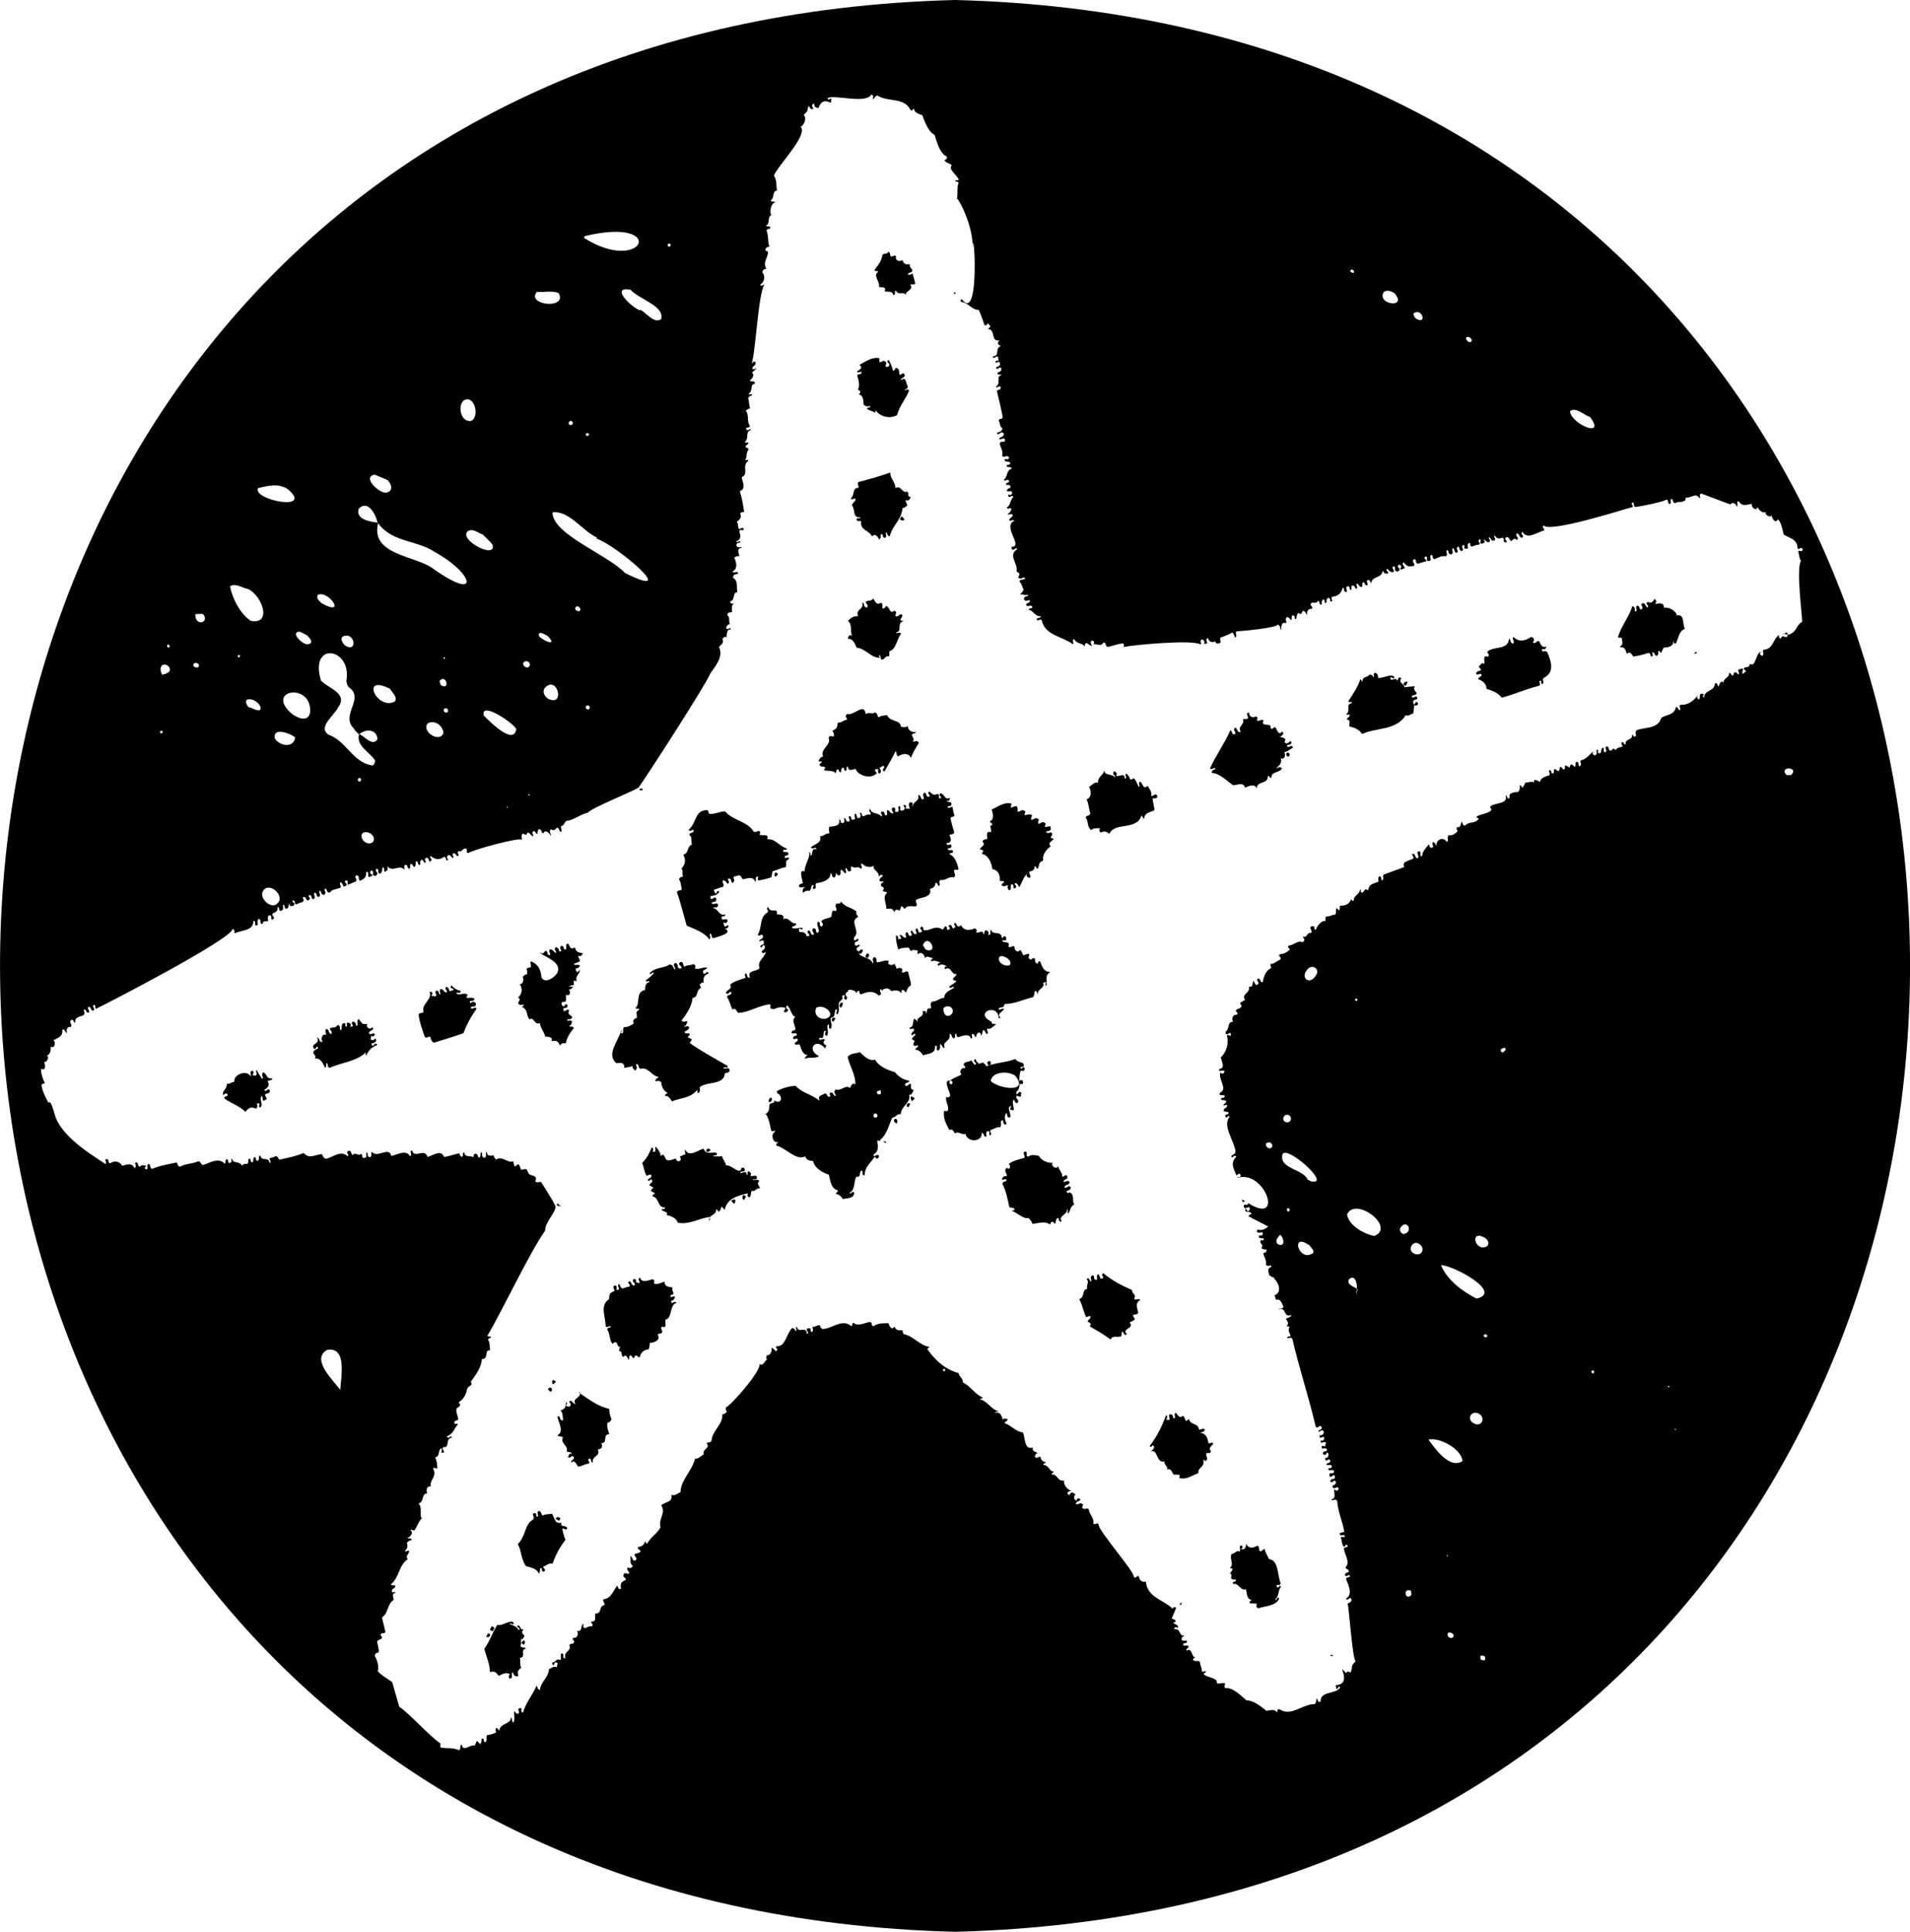 <?xml version="1.0" encoding="UTF-8"?><svg id="b" xmlns="http://www.w3.org/2000/svg" viewBox="0 0 62.19 62.88"><g id="c"><path d="M40.54,39.1s-.07-.04-.1-.06c0,.03.02.06.02.09.02,0,.05-.02.08-.03"/><path d="M31.1,0c-41.47,1.05-41.46,61.83,0,62.88,41.46-1.05,41.45-61.83,0-62.88M51.12,13.38c.21-.14.44.13.65.19.55.73-.64.22-.65-.19M47.76,10.97c.15-.03.24.2.06.16-.05-.04-.12-.1-.06-.16M46.04,10.19c.27-.17.43.38.08.19-.08-.06-.12-.16-.08-.19M45.06,9.5c.12-.07.2-.03.33.03.49.53-.6.39-.33-.03M44.01,8.77c.08.01.13.15,0,.1-.05-.03-.07-.06,0-.1M21.77,7.93c.1-.01.08.11,0,.1-.04-.03-.04-.08,0-.1M21.54,10.38c-.25.18-.48-.2-.7-.3,0,0,0,.01-.01.02-.28-.1-.98-.79-.3-.67.27.31,1.1.52,1,.94M19.06,7.68c2.72-.64,1.9,1.3-.05.06.01-.02.03-.06.05-.06M19.16,14.18s-.04.01-.06.01c-.11-.1.14-.14.06-.01M18.54,13.72c.06-.06.15.02.09.1-.07.05-.16-.03-.09-.1M19.44,17.5s-.02.02-.02.03c.66.22,2.8,2.05.93,1.12-.55-.59-2.37-1.26-2.36-1.97.53-.08.97.6,1.45.82M19.2,23.05c-.05.12-.21-.03-.08-.09.06,0,.09.03.08.09M18.9,19.84c-.03.13-.25,0-.14-.09.06-.06.14.05.14.09M17.75,22.38c.41-.41.66.65.09.36-.15-.11-.18-.26-.09-.36M17.56,20.72c-.09-.23.22-.06.29,0,.31.34-.15.14-.29,0M17.48,9.5c.23.02.5-.05.71.04.3.54-1.07.4-.71-.04M17.09,21.53c.16-.05.23.16.08.2-.09,0-.21-.14-.08-.2M17.25,25.89h-.06s.04-.05.04-.05l.02.05ZM16.81,23.73c-.08.55-.86-.24-1.06-.44-.11-.48.95.23,1.06.44M16.53,26.3l-.04-.03.04-.02v.05ZM16.03,17.71c.18.53-1.09-.12-.81-.41.16-.13.36.06.5.1.12.12.22.21.31.32M15.08,13.05c.34-.26.57.5.26.65-.31.06-.45-.44-.26-.65M12.2,15.45c.15.06.29.12.41.17.14.13.2.34,0,.41-.23.08-.86-.52-.4-.58M11.68,16.56c.29-.31.56.18.61.45,0,0,.02,0,.02,0,0,0,0,.01,0,.02.47.64,1.26.54,1.85.94,1.29.71,1.5,1.66-.1.51-.59-.4-2-.43-1.75-1.45,0,0-.01-.01-.02-.02-.24-.03-.72-.1-.61-.45M14.35,22.3s-.03-.09-.04-.13c.21-.27.37.33.04.13M14.44,23.85c-.1.35-.72-.02-.52-.3.23-.13.49.06.52.3M14.44,21.39l.06.02-.04.05-.02-.06ZM14.48,23.06c.09-.04.15.08.08.13-.08.03-.16-.07-.08-.13M12.86,22.83c-.57.32-1.16-.91-.16-.41.07.13.25.26.16.41M11.53,23.73c.04.07.11.12.16.18,0,0,0-.01,0-.02h.02c.2-.17.56-.16.58.17-.15.25-.41-.08-.58-.16,0,0-.01,0-.02,0,0,0,0,0,0,0-.1.38.34.57.52.85.01.04-.03.2-.12.16-.61-.11-.82-.79-1.38-.99-.39-.23.17-.63.29-.88.36-.48-.32-.63-.55-.89-.39-1.29,1.01-1.07.83,0,0,.08.03.18.08.22.53.37-.29.9.16,1.34M12.15,27.4c-.17.16-.45-.07-.36-.27.16-.14.48.08.36.27M11.76,25.38s-.02.04-.03.06c-.17,0-.02-.22.03-.06M11.18,20.71c.39-.15.47.58.04.29-.06-.07-.17-.22-.04-.29M10.35,19.36c.35-.16.95.73.13.28-.1-.09-.19-.16-.13-.28M9.76,20.56c.07.03.14.07.22.11.11.09.27.28.03.3-.17.01-.58-.4-.25-.41M10.1,23.16c-.04.35-.37.24-.59.08-.91-.77.62-1.05.59-.08M8.95,24.04c-.08-.39.5-.17.66-.04-.03.34-.48.31-.66.04M9.03,29.41c-.19.2-.6-.16-.47-.4.18-.34.75.14.47.4M8.4,15.89c.33-.08.68-.17.98.04.85.73-1.16.35-.98-.04M7.49,19.09c.16-.14.47.08.58.08.47.21.8,1.17.1,1.04-.35-.22-.61-.75-.68-1.12M8.49,23.07c-.05.14-.3-.05-.4-.05-.31-.42.38-.28.4.05M7.81,21.34s0,.04-.01.06c-.02,0-.04-.01-.06-.02,0-.02.01-.04.02-.06.02,0,.05,0,.06.02M6.61,19.99c.24.26-.26.44-.25,0,.11,0,.18-.02.25,0M6.35,21.58c.19-.02.16.23-.03.12-.04-.05-.03-.1.03-.12M5.45,20.98c.12,0,.08.16-.01.07,0,0,0-.05.01-.07M5.47,21.67c.16.17-.01.26-.19.29-.11-.19-.04-.42.19-.29M5.27,23.78c.04.05.04.07-.03.1-.01-.02-.02-.04-.04-.06.02-.01.04-.02.06-.04M11.08,45.24c-.25-.33-.96-1-.43-1.3.66-.12.45.89.43,1.3M30.73,44.64s-.02-.04-.04-.06c.02-.01.04-.02.06-.03.04.05.04.07-.02.09M44.16,42.1c0-.05.02-.1.02-.15-.11-.08-.31-.12-.27-.29.2-.22.29.12.27.29,0,0,.01,0,.02.01-.01.05-.02.09-.03.14M44.75,40.23c-.3-.05-.83-.32-.89-.7.27-.6,1.6.41.89.7M44.12,32.56s.01-.04.02-.06c.1,0,.06.13-.02.06M45.6,39.96c.21-.31.44.15.1.21-.11-.04-.14-.13-.1-.21M45.95,51.92c-.19.21-.29-.26-.01-.14,0,.05.03.1.01.14M46.29,40.76c-.11.16-.44.02-.34-.19.12-.27.47,0,.34.19M47.09,50.61l.06.02-.04.04v-.05ZM47.32,53.28c-.09.11-.25-.04-.16-.14.1-.01.2.05.16.14M47.62,47.56c-.43.27-.89-.41-1.11-.7.33-.09,1.08.29,1.11.7M46.92,41.18c.38,0,2.04.88,1.16,1.09-.46-.23-.97-.61-1.16-1.09M47.99,46.33c-.26-.13-.08-.45.17-.31.23.14.07.45-.17.31M48.35,54.04c-.13.01-.17-.02-.14-.15.13,0,.17.02.14.15M48.37,43.53s-.04-.02-.06-.03c0-.16.22,0,.06.03M48.41,40.57c-.37.2-.58-.55-.08-.29.11.06.19.2.08.29M48.93,34.26c-.14-.05-.04-.16.07-.15.07.05-.02.11-.07.15M51.81,44.65c.03-.06.08-.05.1,0-.02.07-.06.07-.1,0M54.3,45.15l.03-.05.03.05h-.06ZM54.53,46.55v-.05s.05.04.05.04h-.05ZM58.32,25.23s-.1,0-.15,0c-.27-.3.43-.28.15,0M58.03,20.62c.08.08.1-.1.18,0-.02.03-.02.06,0,.08-.1.12-.15-.1-.23.09-.06-.03-.08-.07-.04-.13-.21.12-.2.48-.52.49-.06.08.05.11-.04.2-.08-.03-.1-.07-.04-.14-.18.05-.17.53-.36.4-.03.13-.11.1-.18.12-.05.05.01.08.05.11-.02.05-.07.04-.09.1-.04-.03-.04-.09,0-.15-.06-.07-.08.02-.14-.01-.07.08.05.1-.02.18-.07-.1-.15-.12-.16.02-.08.03-.04-.05-.14-.08.01.19-.2.15-.18.35,0-.07-.1-.13-.16.1-.05-.05-.04-.13-.12-.11-.02.29-.33.19-.36.47-.07-.03.02-.1-.03-.13-.02,0-.04.01-.07,0-.07.08,0,.11-.06.19-.06-.03-.08-.07-.04-.14-.11.15-.29.33-.57.31-.07.08.05.1-.02.18-.07-.03-.03-.09-.12-.11-.05.28-.32.24-.48.36-.11.37-.54.29-.8.4-.09.09.02.12-.04.2-.08.02-.04-.02-.11-.06.03.21-.24.11-.21.33-.06-.02-.06-.06-.09-.09-.08.02-.04.09,0,.15-.08.03-.18.02-.24.12-.07-.11-.08-.02-.16.02-.1-.04-.02-.12-.13-.15-.1.09.06.11-.04.2-.1-.02-.02-.11-.06-.15-.12,0-.03.19-.14.18-.11-.01.03-.1-.08-.12-.03.07.05.15-.07.19-.06-.03-.08-.07-.04-.13-.13.09-.22.26-.41.29-.05.08.07.11-.04.2-.05-.04-.01-.11-.07-.15-.1-.02-.02.11-.09.17-.07-.1-.15-.13-.16.02-.04-.03-.09-.05-.14-.08-.03.05,0,.08-.03.13-.08.02-.04-.05-.14-.08-.03.05,0,.08-.04.13-.09.03-.08-.08-.15-.05-.03.05,0,.08-.03.13-.1.03-.03-.07-.12-.11-.07.08.05.1-.02.18-.09.02-.3.09-.29.21-.04,0-.24-.16-.2.03-.06-.07-.17,0-.28-.01-.03.06-.06.12-.09.17-.05-.03-.04-.07-.09-.09-.01.07.02.14-.06.23-.11,0-.34.03-.27.18-.1.09-.05-.04-.14-.08.11.3-.33.24-.48.36-.08.07.08.07,0,.15-.14.11-.32.1-.46.19-.02.03.04.05.07.07-.12.18-.32.07-.45.23-.1-.03-.06-.09-.11-.14-.02.07-.03.22-.14.18-.06.07.02.09,0,.15-.08.07-.16.14-.27.11-.11.1.03.19-.08.22-.1-.19-.37-.05-.32.12-.07-.03-.03-.09-.12-.11-.07.08.05.1-.02.18-.09.03-.09-.06-.12-.11-.08.13-.2.2-.22.4-.12-.03.02-.13-.09-.17-.14.02.03.15-.05.23-.12-.03-.05-.18-.18-.14-.02.06.09.09.02.16-.1.02-.18.08-.27.11-.03.06-.04.11,0,.15-.23.08-.45.17-.68.25-.05.08.05.15-.07.19,0-.23-.15-.14-.09.03-.13.08-.32.06-.34.29-.13-.07-.08-.02-.19.08-.09-.02-.03-.09-.08-.12,0,.2-.21.18-.2.38-.05.01-.05-.01-.08-.05-.09.19-.22.21-.36.21-.05.06.02.09-.05.16-.01-.03-.03-.05-.07-.08-.05.08.01.12-.04.21-.1,0-.18.07-.29.06-.07.07,0,.1-.05.16-.07-.05-.24.11-.3.28-.11-.04.05-.14-.15-.12-.07.09.06.13,0,.22-.16-.03-.11.18-.27.11.01.06.11.1,0,.19-.18-.07-.3.1-.46.11-.06.06.03.09.04.13-.1.09-.21.15-.33.15-.07.08.07.09.02.17-.11.05-.21.15-.33.15.01.04.02.09.03.13-.17.07-.25.29-.27.45-.09.07-.07-.15-.17-.1-.07.08.09.1,0,.19-.11.04-.07-.08-.15-.12-.02.11,0,.21-.14.19.07.2-.26.24-.12.42-.05.05-.11.06-.16.1,0,.04.03.07.05.11-.05.09-.12.08-.18.12-.05.07.1.08.02.16-.13-.01-.18.12-.12.23-.21.01-.09.2-.24.32-.01.03.01.05,0,.07.08.07.14-.11.17.02-.01.12-.1-.04-.13.04.07.26-.02.54-.2.71.03.15.16.36-.06.38,0,.13.12,0,.18.07-.02.09-.07.1-.13.04-.09.23.26.54-.02.66-.04.13.08.04.16.1-.02.11-.08.04-.12.08-.01.11.11.02.17.1-.02.07-.06.07-.09.1-.02.1.08-.04.12.04-.03.1-.09.06-.12.15,0,0,0,.01,0,.02.07.05.1,0,.17.06-.04.1-.14.02-.11.13.07.09.07-.08.14,0-.25.28.14.77.19,1.13-.03.15-.16.08-.13.19.06.02.08-.1.16-.02-.23.21-.07.42,0,.61.03-.01.09-.12.14,0-.02.09-.09.02-.12.08.91-.29,1.55,1.58.36.82,0,.11-.11.02-.14.07,0,.03.01.05,0,.07.09.08.16-.08.2.04-.01.03-.03.06-.05.09-.06-.02-.06-.06-.09-.1-.07.2.15.04.19.19-.06,0-.09.04-.1.07l.1.05s0,0,.01,0c0,0,0,0,0,.01.18.09.35.18.53.27,0,0,0,0,.01,0,.12.09.25.18.38.26,0,0,0,0,0,.01.14.11.17.42-.07.31-.12-.1,0-.22.07-.31,0,0,0-.01-.01-.02-.12-.09-.24-.17-.36-.26,0,0,0,0,0,0-.11.1-.23.16-.37.11,0,.02,0,.04-.02.07.09.09.12-.02.2.04-.02.11-.03.09-.12.08-.06.15.17.06.15.12-.02.11-.1-.03-.11.08-.02.08.13.11.03.21.07.07.12.03.18.07-.03.07-.06.11-.12.09.02.13.12.24.09.39.09.1.15-.05.18.07-.15.03-.1.15-.07.27.03.02.07.04.09.06.02,0,.04,0,.07.03,0,0,0,0-.01.01.15.13.28.46.02.55.02.05.04.11.04.15.16-.05.19.11.25.22-.03.1-.11.04-.16.1.26-.12.15.29.42.17-.04.1-.12.08-.18.13.03.07.13.12.02.24.03,0,.06,0,.1.02-.07.12,0,.19.03.28-.02.07-.07,0-.1.06-.02.09.09-.05.16.05.22.96.54,1.9.76,2.86.09.09.1-.08.19,0,.03.1-.05.09-.1.13,0,.12.09-.09.17.02.02.07-.06.17-.13.11,0,.03.01.05,0,.07-.01.1.15-.08.15.05-.02.11-.08.05-.12.08,0,.15.11-.03.18.07-.02.04-.05.08-.02.1-.03.04-.09-.04-.12.01-.02.15.08,0,.17.1-.02.13-.12,0-.14.14.06.06.11.05.13-.04.11,0,.04.24-.05.16,0,.03.01.05,0,.08.08.07.09-.08.17.02-.02.11-.09.07-.13.11.03.11.09-.03.18.07-.02.11-.08.05-.12.08,0,.14.18-.03.19.11-.05.11-.17-.04-.15.14.08.08.1-.1.18,0,0,.17-.11.02-.16.17.09.09.1-.08.18,0,.03.08-.04.13-.1.13,0,.03.01.04,0,.07.09.07.17-.08.2.04-.03.1-.12.06-.14,0-.04.13.09.31-.11.35.08.07.11-.05.2.04.02.35.17.66.23,1-.04.06-.11.01-.15.07,0,.12.17-.02.17.1-.03.05-.1-.04-.13.04.04.09.02.2.1.29.05.02.02-.12.13-.04-.03.1-.11.01-.13.11.02.18.22.44.05.6.02.08.1.03.11.14-.04.05-.11,0-.13.11.08.1.09-.05.17.02-.03.1-.11.01-.13.11.07.19.24.5-.01.64.09.09.1-.08.18,0,.03.1-.06.13-.12.16.05.15.15,1.75.26,1.88-.18.17-.08.15-.16.36-.06-.02-.12-.06-.15.02-.06-.06-.09-.1-.13-.13.09.25.13.5-.19.52-.05.06.03.07,0,.12.06.05.06-.14.13-.04-.18.24-.65.1-.64.46-.09.03-.09-.05-.12-.11-.04.07,0,.11-.07.19-.39-.01-.77.42-1.14.17-.1-.02-.05.02-.09.1-.06-.12-.24-.07-.34-.05-.2-.16-.44-.35-.65-.34-.22-.19-.46-.43-.69-.4-.04-.03-.04-.09,0-.15-.11-.04-.18.02-.28-.01.04-.18-.28-.17-.43-.29.02-.05.05-.04.07-.07.02-.1-.08.04-.13-.04.01-.11-.06-.19-.06-.3-.08-.06-.13.02-.23-.06.02-.07.06-.06.09-.1-.13.08-.09-.32-.29-.2-.06-.07.1-.07.05-.16-.06-.02-.1.02-.17-.02.02-.11.08-.04.12-.08.03-.15-.08,0-.17-.1.02-.11.03-.08.11-.13-.21.04-.11-.25-.36-.21.03-.07.07-.08.13-.04.04-.09-.09-.12-.16-.17.14-.01.11-.11-.04-.13.06-.14.1-.24.15-.36-.05-.02-.09-.02-.12.03-.3-.29-.82-.36-.87-.88-.13.04-.21-.05-.23-.17-.07-.05-.08.1-.16.02.03-.17-1.2-1.55-1.15-1.72-.07-.07-.1.05-.17-.02.04-.18-.14-.3-.15-.47-.09-.05-.13.05-.22-.05.01-.03.03-.06.04-.09-.11-.12-.15.03-.24-.03.03-.12.11-.04.15-.14-.06-.06-.11-.05-.13.04-.08-.05-.11-.11-.03-.21-.1-.07-.15-.09-.2.03-.14-.08,0-.15.08-.14-.12-.03-.26-.15-.26-.34-.22.04-.2-.23-.4-.19.02-.07.06-.07.09-.1-.17.02-.17-.23-.36-.21.02-.07.06-.06.09-.1-.12,0-.17-.09-.19-.18-.06,0-.1.1-.18,0,.03-.05.05-.16.12-.08-.04-.09-.22-.06-.18-.21-.28.08-.24-.29-.32-.49-.25-.04-.35-.21-.6-.31.03-.08.09-.03.1-.13-.05,0-.12-.04-.16.02-.03-.12-.08-.27-.25-.22.02-.07.07-.01.1-.06-.21-.04-.37-.35-.6-.38.03-.03.08-.02.1-.06-.28-.12-.41-.39-.65-.49.03-.12-.13-.19-.13-.3-.46-.14-.74-.39-1.03-.79.03-.02.05-.03.07-.07-.33-.05-.52-.36-.83-.41-.03-.04-.04-.08-.04-.13-.13,0-.2.02-.27-.12-.06.12-.15.03-.19-.11-.17.01-.31-.02-.49.1-.1-.03-.01-.11-.11-.14-.16.02-.41.16-.53.03-.09-.01,0,.1-.09.1-.3-.25-.62.1-.93.1-.05-.03-.08-.07-.08-.12-.09-.02-.15.06-.24.05-.02.06.05.1-.02.17-.11-.04.05-.14-.15-.12-.07.09.1.14-.02.18,0-.28-.26,0-.32-.22-.1-.02.04.08-.04.13-.03-.08-.08-.1-.12-.1-.19.2-.21.61-.5.59-.08.07.08.07,0,.15-.08.02-.06-.07-.17-.1.03.12-.04.26-.16.25.01.04-.05.11.03.13-.09.02-.13.24-.26.15.06.23-.95,1.37-1.08,1.4-.04.07,0,.12.02.16-.05.02-.08.09-.15.07.03.33-.33.54-.35.86-.04.1-.12.03-.16.09.14.17-.16.18-.09.36-.1.04-.17.16-.29.14-.09.4-.47.7-.47,1.09-.1.04-.18.13-.3.09.05.26-.2.21-.33.34.17.24-.11.46-.02.71-.12.23-.3.29-.44.54-.05-.02-.03-.05-.07-.08,0,.06-.07.18-.21.18-.07.08.07.09.07.15-.05.06-.12.06-.19.08-.04.09.11.11.03.21-.14.04-.07-.1-.18-.14.04.1-.04.24.09.32-.04.07-.1.09-.17.05-.05.08.04.12.05.18-.04.09-.16-.08-.19.08-.03.07.12.08.07.15-.16.07-.17.12-.15.29-.09.03-.09-.05-.12-.11-.15.19-.19.42-.46.45-.01.07.05.12.05.18-.22.05-.07.29-.3.28-.05.08.07.28-.14.26-.02.06.1.08.02.16-.08-.02-.15.03-.22.06-.06-.03-.08-.07-.04-.13-.12-.04-.02.28-.22.21.06.1.01.26-.12.23-.06.07.03.09.03.13-.03.1-.11.04-.16.1.08.24-.2.18-.13.45-.13-.03-.02-.12-.09-.17-.13,0,0,.14-.08.22-.12-.09-.16.1-.26.07,0,.03,0,.07.03.09.05.02.03-.16.15-.06-.03.05,0,.08-.04.13-.1-.06-.16.05-.24.05-.03.32-.26.39-.3.69-.1-.03-.06-.1-.11-.14-.15.35-.34.53-.44.88-.1-.03-.02-.11-.06-.15-.03,0-.04.02-.07,0-.07.08.05.1-.02.18-.08.02-.07-.04-.14-.08-.01.13.04.23-.02.37-.08-.04-.01-.12-.09-.17.04.22-.35.18-.37.43-.05-.03-.04-.07-.1-.09-.03.06-.03.11,0,.15-.1.05-.2.08-.3.09-.05.09.02.14-.05.23-.09-.02-.03-.09-.08-.12-.09-.02-.01.12-.1.18-.12-.13-.09-.14-.17.05-.14-.05-.38.22-.42-.02-.09-.02-.01.11-.09.17-.24-.1-.35-.04-.61-.09,0-.04,0-.09,0-.13-.41-.29-.94-.91-1.34-1.2l-.23-.8c-.31-.2-.55-.37-.45-.4,0-.16-.03-.31-.12-.45.03-.11.08-.1.13-.11.02-.13-.04-.24-.05-.37.07-.07.24-.06.11-.2.03-.1.12-.03.16-.09-.03-.17-.08-.32-.11-.48.22-.15.16-.44.38-.57,0-.06-.08-.22.05-.23.02-.09-.11.05-.11-.07.02-.1.08-.05.11-.13.02-.1-.09,0-.14-.08.28-.23.25-.62.55-.82-.1-.11.05-.15.04-.27-.05-.03-.08.05-.14,0,.1-.07.1-.17.07-.27.05-.02.08-.09.15-.07.02-.1-.1-.04-.14-.08.07,0,.24-.18.1-.25.03-.05.1.03.14,0,.1-.15.12-.28.24-.39-.1-.08.03-.34-.11-.48.2-.06.08-.32.28-.33-.04-.11-.02-.24.12-.23-.06-.19.21-.32.08-.56,0-.12.1.04.13-.04,0-.12-.02-.24-.07-.34.18-.05.07-.22.2-.3.03.04.02.09,0,.15.02,0,.04-.02.07,0,.07-.08-.09-.1,0-.19.22.05.05-.29.27-.3,0-.14-.14.1-.15-.05.24-.11.21-.24.34-.37.03-.08-.07.01-.11-.06.02-.11.09-.07.13-.11,0-.13-.09-.23-.05-.37.08-.05.17-.09.06-.19.17-.1.26-.28.28-.44.05-.12.21-.1.12-.23.17-.24.35-.48.36-.74.25-.01.05-.29.27-.29-.02-.11,0-.24-.07-.35.03-.04.08-.05.11-.08-.05-.03-.08,0-.13-.04.51-.86,1.37-2.7,1.88-3.42,0-.29.34-.57.34-.79-.06-.16-.4-.68-.46-.78-.08-.06-.11.05-.2-.04.09-.2-.12-.17-.2-.23-.11-.16-.02-.2-.25-.14-.05-.03-.06-.31-.19-.11-.1-.04-.03-.12-.09-.17-.18.07-.36-.2-.55-.05-.02-.05-.09-.09-.07-.15-.09.03-.22.04-.23-.1-.08-.01.04.11-.07.19-.12-.03-.06-.11-.09-.17-.09-.02,0,.11-.09.17-.06-.05-.03-.16-.15-.13-.04.06-.05.11,0,.15-.04-.13-.31,0-.33-.19-.1-.02,0,.09-.08.14-.05-.03-.08-.07-.08-.12-.17.03-.34.1-.5.12-.09-.26-.38-.04-.54,0-.09-.31-.43.07-.5-.21-.12,0,.03.12-.07.19-.12-.24-.42-.05-.61-.01-.05-.33-.47.08-.62-.13-.07-.02.03.16-.09.17-.09-.04-.03-.12-.09-.17-.05.09.05.16-.07.19-.1.03-.05-.09-.11-.14-.07.11-.22-.08-.28.06-.02-.05-.06-.1-.07-.15-.03,0-.04.01-.07,0-.1.08.05.1-.02.18-.22-.22-.48.03-.7.08-.11-.03-.1-.1-.14-.15-.2,0-.41.18-.59-.04-.26.11-.53.16-.8.22-.1-.21-.12-.07-.29-.06-.07.07.07.09-.02.18-.02-.25-.26-.04-.3-.25-.09-.02,0,.11-.09.17-.09-.02-.03-.09-.08-.12-.1-.01-.03.11-.09.17-.09-.03-.03-.09-.08-.12-.1-.01-.02.12-.09.17-.07-.02-.12,0-.17.05-.1-.17-.29-.04-.32-.22-.07,0,.04.09-.08.14-.09-.02-.02-.09-.08-.12-.09-.02-.03.1-.08.14-.23-.23-.49-.01-.71.04-.09-.02-.05-.1-.15-.12-.19.09-.42.07-.6.18-.1-.03-.06-.1-.11-.14-.27.06-.55.1-.8.21-.07-.04-.06-.09-.07-.15-.16-.05-.01.17-.12.16-.1-.03-.01-.09.02-.1-.09-.03-.17-.06-.23.02-.09-.04-.01-.12-.13-.15-.05.08.06.11-.04.2-.08-.2-.26-.12-.4-.08-.09-.17-.29-.17-.39-.08-.1-.03-.01-.11-.11-.14-.11-.01.02.11-.05.16-.2-.16-1.31-.76-1.61-1.5-.03-.06-.16-.64-.24-.49-.1-.19-.2-.38-.23-.59.03-.03.07-.04.11-.05-.07-.16-.13-.31-.12-.47.19.09.11-.18.1-.24.07.09.19-.18.08-.18.12-.05.14-.18.13-.3.15.08.17-.16.09-.21.15-.08.31-.11.29-.34.09-.04.07.08.16.11-.05-.09,0-.23.12-.2.06-.1-.07-.12,0-.22.1-.07.09.13.14.07-.02-.19.17-.18.28-.24.05-.08,0-.11,0-.17.1-.05.05.14.17.08.02-.08-.09-.14,0-.18.08.01.06.19.16.11.04-.08-.12-.17.04-.16,0,.04,0,.08.02.12.23-.1,4.45-2.28,4.45-2.6.11.02.03.11.08.14.2-.11.62-.07.6-.41.12.02,0,.14.1.16.1-.04-.01-.12.07-.22.12.02-.01.15.13.17.02-.15.12-.06.18-.1,0-.07-.04-.16.05-.19.1.02.02.11.08.15.16-.09-.04-.1.02-.21.09-.03.18-.07.16-.21.1.02-.01.12.12.13.01-.03.04-.02.06-.05,0-.05-.01-.1,0-.15.1.02-.01.12.12.13.09-.05.03-.15.11-.17-.07.11.09.09.12.06.07-.09-.08-.09-.04-.16.13.01.02.11.12.13.07-.04.14-.06.21-.08.07-.08-.01-.1,0-.15.11-.05.09.07.16.11.17-.11-.02-.09.05-.19.13.02.02.13.15.14.08-.1-.03-.12.02-.21.13.02.01.12.15.14.08-.1-.03-.12.02-.21.08.03.01.13.15.14.09-.1-.02-.13.02-.21.1.03.03.12.15.14.1-.12.18-.1.35-.16.06-.08-.05-.09,0-.18.12.01.05.22.2.1.04-.08-.1-.08-.03-.16.14,0,.03.11.08.14.09-.03.16-.08.25-.1.09-.1-.07-.11.02-.21.15.02.03.14.13.18.15-.08.19-.1.2-.3.12.03.01.14.09.19.03-.06.09,0,.11-.09-.08-.02-.1-.06-.05-.13.13,0,.03.11.08.15.06.04.1.02.13-.05.01-.06-.1-.08-.03-.16.12.02,0,.13.11.16.08-.03.07-.13.09-.21.1.02,0,.12.08.15.1-.07.08-.07.08-.18.17.21.38-.08.55.11.01-.07-.04-.14.04-.16.1.02.02.11.12.13.06-.07,0-.1.04-.16.09.01.05.08.13.1.06-.08.02-.12.05-.19.1.02.02.11.12.13.04-.07-.02-.09.04-.16.08-.06.09.14.15.07.02-.06-.06-.07,0-.14.13-.05.08.15.16.11.09-.09-.05-.1,0-.18.16.14.31.13.44.03.09,0,.05.18.13.1,0-.05-.08-.07,0-.15.11-.03.11.12.17.08.03-.06-.06-.07,0-.15.1,0,.11.15.17.08.02-.06-.06-.07,0-.15.12.07.14-.14.27-.06.02.04-.04.11.05.13.08-.09,1.71-.54,1.75-.43,0-.07-.05-.11.02-.21.07.04.14.08.15-.03.11,0,.14.16.2.1,0-.05-.08-.07,0-.15.09.02.06.08.13.1,0-.05,0-.1.04-.16.13.01.06.11.15.14.07-.16.21.01.25.08.01-.08-.08-.12,0-.22.1.08.14,0,.2-.05.1.03.03.12.15.14,0-.06-.03-.12-.02-.19.13-.02.08-.14.21-.18.1.03.54-.26.66-.25.06-.14,1.57-.74,1.64-.82.04.06.06.08.08.1.02-.02.06-.02.08-.05-.08-.07-.13.06-.15-.05.23-.31,2.22-3.39,2.34-3.72.16-.23.44-.55.28-.86.1-.11.17-.13.11-.27.04-.01.06-.1.13-.04.03-.1,0-.27.14-.26.01-.13-.09.06-.15-.05.03-.07.07-.14.13-.11-.06-.1.02-.23-.09-.31.03-.13.11-.06.16-.1,0-.11-.05-.21.08-.29-.05.03-.13.04-.15-.05.19-.05.06-.28.24-.31-.04-.16.04-.36-.15-.47.03-.13.11-.1.17-.12,0-.13-.12,0-.18-.07.18-.11.13-.29.06-.46.05-.04.11-.05.17-.05-.03-.08-.1-.27.07-.26.02-.07-.16.04-.17-.1.02-.11.08-.04.12-.08.01-.13-.08.05-.13-.04.17-.05.15-.2.1-.32.03-.11.12.01.15-.07-.02-.08-.09-.04-.14,0-.08-.06-.02-.17-.09-.24.11-.09.17-.15.11-.28.04-.03.08-.05.13-.04-.03-.23-.07-.46-.14-.68.22-.09.08-.3.06-.46.25-.09-.01-.37.21-.52.04-.05-.09-.04-.1-.02.07-.11.03-.25.11-.35.01-.05-.05-.06-.1-.09.02-.07.06-.06.09-.1.03-.1-.07,0-.11-.06.16-.13-.01-.32.21-.4-.07-.07-.08.08-.17-.02.03-.1.1-.01.13-.11-.12-.14-.01-.35-.14-.49.05-.02.09-.09.15-.07-.05-.1-.03-.23-.07-.34.03-.05.07-.09.12-.08.03-.1-.07,0-.11-.06.17-.1.03-.31.21-.33.02-.1-.12-.06-.17-.1.08-.06.18-.19.07-.26.05-.04.1-.08.15-.14-.05-.01-.07.08-.14,0,.04-.1.13-.08.11-.2-.06-.06-.09.03-.13.04.12-.19.22-2.31.42-2.56-.05-.02-.07.08-.14,0,.17-.11.16-.31.07-.41.03-.1.08-.1.13-.11-.13-.23.09-.4.05-.57-.04,0-.07,0-.08-.05.03-.11.09-.07.13-.11-.06-.16-.02-.35-.09-.51.02-.09.08-.03.12-.08.02-.1-.1-.03-.14-.08.16-.08.02-.27.18-.35-.06-.04-.05-.35.12-.42-.06-.05-.09.02-.15-.05.15-.1.03-.29.21-.33-.03-.16,0-.34-.1-.48.1-.3,1.13-1.33.87-1.59.15-.09.19-.31.1-.39.13-.12.12-.11.15-.29.09.08.05.13.17.09-.04-.05-.09-.14.02-.17,0,.13.07.13.14.15.06-.17.16-.29.38-.18.07-.02,0-.08.05-.11-.03-.07-.12.09-.13-.04.27-.11,1.24.2,1.42-.11.09.02.05.09.05.16.06-.04.05-.1.15-.13.33.22.87.05,1.07.46.07.07.06,0,.12-.04,0,.14.18.19.27.22.09.24.2.54.4.64.09.28.18.61.4.71.02.05-.01.09-.08.12.07.1.16.08.24.16-.12.14.15.29.23.47-.04.04-.06,0-.1.02-.07.07.09,0,.09.1-.06.09-.01.48-.06.49.07,0,.54.9.52,1.6.03-.91.26,2.5-.35,1.68-.02,0-.03.02-.04.02,0,.03.01.04,0,.07.24,0,.35.26.59.26.07.15.13.32.18.48.06.07.08-.03.13-.04.02.03.03.06.07.08-.02.07-.06.07-.09.1.28.01.08.42.38.37q-.11.13.05.18c-.22.1-.01.32-.26.34,0,.14.11-.05.17.02,0,.04,0,.07.02.09-.02.07-.07,0-.1.05-.01.13.08-.04.13.04.04.12-.03.11-.12.16.04.13.09-.04.17.02.03.1-.06.13-.12.15-.02.1.1.04.14.08-.22.03,0,.28-.2.38.08.07.09-.08.17.02-.02.11-.09.06-.13.11.06.29.14.57.19.86-.03.1-.1.01-.13.11.05.08.02.18.12.26-.04.14-.13.1-.19.15.11.11.12-.12.24.02-.03.14-.12.08-.16.17.08.05.16-.1.2.04-.04.12-.15-.02-.18.12.04.13.12.24.08.39.09.09.12-.06.23.05-.03.11-.11.02-.15.07,0,.11.13.03.19.11-.02.09-.09.03-.12.08-.01.1.11.01.17.1-.21.08-.12.27-.27.37.08.07.1-.05.17.02.03.09-.04.05-.09.1-.02.1.09,0,.14.08.03.11-.09.03-.12.16.08.05.15-.05.18.07-.03.07-.07.08-.13.04,0,.02.01.04,0,.07.07.07.09-.08.17.02-.12.09-.08.26-.21.33,0,.12.14-.04.14.08-.03.07-.06.11-.11.13-.01.09.09-.05.16.05-.03.1-.09.06-.12.16.07.07.09-.05.17.02-.41.18.31.85-.09.85,0,.03.01.05,0,.07.09.09.1-.08.19,0-.33.21.03.46-.03.74.11.04.12.09.05.18.11.13.18-.08.23.05-.06.05-.14,0-.19.08.08.08.09.18.14.27-.03.1-.09.12-.14.19.07-.09.2.04.27-.03.06.1-.12.01-.12.16.09.11.12-.01.2.04-.03.13-.15.04-.12.16.08.06.11-.05.2.04-.03.1-.1.01-.13.11.14-.03.18.21.4.2-.02.1-.11.01-.14.11.08.07.1-.05.17.02.1.49.66.52,1,.77.09.02-.04-.1.05-.16.11.18.22.1.35.24.02-.24.15,0,.23-.02-.01-.06-.09-.14.02-.17.06.03.08.07.03.13.11-.04.26.09.33-.07.12.03.04.12.14.15.17-.04.33-.1.5-.12.03.03.04.07.01.12.35-.07,2.19-.24,2.5-.09.09.02-.05-.09.05-.16.08.03.11.08.07.15.04,0,.07-.02.11-.01-.01-.06-.07-.15.02-.18.04.12.14.17.24.1,0,.06.04.06.06.08.03,0,.05-.03.08,0,.09-.09-.03-.12.04-.2.13-.04.25-.1.38-.16.05.05.06.11.09.17.09-.09-.02-.12.04-.21.07,0,1.3-.1,1.34-.22.12.04.06.13.12.18-.01-.07,0-.3.15-.22.05-.08-.06-.11.04-.21.07.03.1.07.13.11.05-.06-.02-.09.05-.16.11.02.04.08.08.12.08.01.02-.14.11-.2.08.08.11.01.14-.07.11.03.1.1.14.15-.02-.11.03-.23.15-.21.06-.07-.03-.09-.04-.14.05-.14.19.01.24-.12.09.02.03.09.08.12.09.02.01-.11.09-.17.09.02.02.09.08.12.07,0-.01-.13.09-.17.1.02.04.09.08.12.11.01-.02-.1.05-.16.16,0,.29-.09.34-.29.1.03-.02.12.11.14.09-.02-.07-.14.06-.19.09.02.03.09.08.12.08.02-.02-.14.08-.14.09.02.05.08.12.11.07-.08-.05-.1.02-.18.06.04.05.1.15.12.05-.06-.02-.09.05-.16.07.03.03.09.12.11.07-.08-.05-.1.02-.18.08-.02.08.06.12.11.02-.26.36-.15.37-.42.06.09.05.11.17.1.05-.07-.1-.08-.02-.16.05.05.11.14.2.11.07-.08-.09-.1,0-.19.1.03.02.11.07.15.06.04.1.03.13-.04.02-.06-.12-.08-.02-.16.08.02.1.07.04.13.06.07.09-.03.14,0,.04-.08-.11-.11-.03-.21.13.16.17.15.34.12.06-.09-.1-.12,0-.22.13.02,0,.13.14.15.08-.04.17-.05.26-.08.02-.06-.12-.08-.02-.16.1.03-.01.12.07.15.19.01.02-.12.11-.2.1.03,0,.11.11.14.16-.06.22-.12.37-.09.09-.09-.03-.12.04-.21.08.04,0,.13.14.15.1-.1-.01-.12.04-.21.09.04.02.12.13.16.1-.1-.06-.11.04-.21.09.04.01.12.13.15.1-.09-.06-.11.04-.2.11.01-.03.11.08.12.03.01.04-.01.07,0,.03-.08-.05-.16.07-.19.04.04-.03.11.08.12.07-.03.14-.06.22-.06.07-.08-.08-.09.02-.18.08.04-.04.13.06.15.04,0,.18-.07.06-.12.07-.04.08.08.18.07.1-.08-.05-.1.02-.17.03.04.05.08.08.12.02,0,.04-.01.07,0,.1-.08-.05-.1.02-.17.07.12.16.11.25.07.11.05-.04.17.14.15.02-.06-.1-.08-.02-.16.09-.03.11.07.15.12.07,0,.1-.14.2-.03.1-.1-.08-.12,0-.22.12.04.08.17.18.14.08-.08-.09-.1,0-.19.17.28.48,0,.71-.04.02-.07-.09-.09-.02-.17.19.26,2.67-.54,2.91-.6,0-.04-.03-.07-.05-.11.12-.11.04.07.12.11.13,0,.94-.17,1-.23.1-.03.05.09.11.14.12-.03-.02-.15.09-.17.05.04,0,.11.11.14.09-.08.22,0,.3-.09.01,0,0,.01.02.02,0-.03.01-.06.03-.12.14.04.32-.17.43.02.08.02-.05-.14.08-.14.11.04.82.31.93.35.07-.1.2-.02.21.08.06-.08-.03-.17.06-.19.11.19.26.12.43.09-.03.08.12.27.19.11.06.11.15.2.28.16-.09.07.16.21.16.1.03.05.12.32.22.13.12.13.14.31.19.5.19.12.45.15.45.45.07.07.09-.08.17.02-.02.14-.1.02-.15.07.03.1.03.22.09.32-.16.25.04,1.73.04,1.98-.2.11-.18.35-.45.42M42.68,38.45s-.05-.03-.1-.05c-.15-.36-.95-.35-.82-.83.14-.31,1.64,1.04.92.88M42.76,40.78c-.47.35-.77-.71-.12-.24.03.05.16.16.12.24M41.99,39.4c-.08.12-.15-.12-.01-.06,0,.02.02.05.01.06M41.79,36.37c.07-.16.28-.07.24.08-.06.15-.29.08-.24-.08M42.84,31.76c-.2.32-.5.07-.29-.18.15-.23.46-.05.29.18M41.43,37.29c-.02.16-.24.08-.21-.07.1-.06.18-.05.21.07"/><polygon points="26.47 3.54 26.47 3.54 26.47 3.55 26.47 3.54"/><path d="M18.18,39.17s-.04.02-.06.05c.03.03.09.04.16.05-.04-.03-.11-.05-.1-.1"/><path d="M43.41,53.89s-.05-.01-.06-.03c-.01.01-.03,0-.03.03.04.03.07.02.1,0"/><path d="M55.15,21.29s.07-.02.11-.04c-.06-.08-.07.02-.11.04"/><path d="M31.12,9.56s-.02-.04-.03-.05c-.01.01-.03.01-.04.03.03.03.05.03.07.02"/><path d="M38.43,52.24c.06.01.03-.05.05-.1-.02.04-.04.05-.07.07,0,.01.03.02.02.03"/><path d="M45.84,22.21c-.07-.05-.11-.01-.15.07.03.02.06.03.08.05.02-.04.04-.08.06-.12"/><path d="M29.31,16.91c.06.04.11.05.14,0-.03-.03-.03-.07-.1-.1-.02.03-.03.06-.05.09"/><path d="M41.88,24.53s0,.12.09.09c.07-.09-.05-.17-.09-.09"/><path d="M25.24,28.54s.07-.03.09-.1c-.03-.02-.06-.03-.08-.05-.04.06-.05.11,0,.15"/><path d="M28.17,31.14s.06.03.08.05c.05-.07.09-.14-.02-.16-.02.04-.04.07-.06.11"/><path d="M32.2,34.68s.02-.03.04-.01c.01-.02.02-.04.03-.06-.01-.01-.03-.02-.01-.05-.02-.01-.04-.02-.05-.03-.01.02-.02.03-.04.01,0,.02-.02.04-.03.06.02.01.03.02.01.05.02.01.04.02.05.03"/><path d="M27.39,32.8c.04-.07.08-.14.02-.17-.07.02-.13.14-.02.17"/><path d="M27.14,33.26s.04-.07.06-.11c-.09-.09-.18.07-.06.11"/><path d="M29.69,35.84s.07-.03.09-.1c-.04-.02-.08-.04-.11-.06-.04.07,0,.12.02.17"/><path d="M29.58,36.04s.04-.08.06-.11c-.09-.08-.18.08-.06.11"/><path d="M29.13,36.42c-.05.07-.01.12.07.15.04-.08.01-.17-.07-.15"/><path d="M25.11,35.72s0,0,0,0c-.06.02-.12.12-.05.16.04-.01.08-.07.08-.11-.02,0-.03-.02-.02-.05"/><path d="M23.03,37.5s.07-.02.1-.05c-.02-.13-.21-.03-.1.05"/><path d="M24.23,39.06s.04-.08.06-.12c-.03-.02-.06-.03-.08-.05-.05.07-.06.13.02.17"/><path d="M23.81,39.08s.03.07.1.1c.04-.06.05-.11,0-.15-.03.04-.07.02-.1.05"/><path d="M18.09,44.96s-.06-.03-.08-.05c-.04.06-.05.11,0,.15.03-.04.07-.03.09-.1"/><path d="M17.95,45.29c.08-.1-.07-.19-.11-.06.08.04.03.08.11.06"/><path d="M18.2,49.51s.03-.06.05-.09c-.07-.05-.12-.06-.16.02.04.02.07.04.11.06"/><path d="M16.98,53.49s.06.03.08.05c.04-.06.05-.11,0-.15-.03.03-.07.03-.09.1"/><path d="M16.01,52.93s-.04.08-.06.12c.03.02.06.03.09.05.05-.07.09-.14-.02-.16"/><path d="M15.97,53.21s-.05-.03-.08-.05c-.02.04-.04.08-.06.11.07.05.11.01.14-.07"/><path d="M54.6,20.03c-.02-.14-.27-.29-.42-.24,0-.2-.17-.15-.29-.13.05-.07.05-.13-.02-.16-.07.09-.08.15-.23.09-.09.09.08.11,0,.19-.07-.05-.09-.22-.2-.11,0,.05.07.09.02.16-.11.04-.03-.09-.15-.12-.1.07.05.19-.07.19-.03-.05.03-.14-.09-.17-.09.32-.36.64-.47,1.01.05.04.08,0,.13.03,0,.16.07.19-.08.29.2.01.18.07.24.22.11-.09.14,0,.21.09.17-.02.34-.07.5-.12.1.03.02.14.12.11.04-.05,0-.08-.01-.12.1-.04.07.14.17.1.07-.07,0-.1.05-.16.04.02.05.05.07.08.03-.06.06-.12.09-.18.14,0,.36-.05.3-.23.05.04,0,.12.1.09.1-.22.1-.4.29-.47-.09-.18,0-.51-.28-.43"/><path d="M28.58,8.86c-.16.11.08.31.04.48.08.02.26-.02.18.14.13.04.24-.04.29.13.11-.05,0-.14.08-.15.09.19.3-.03.33.19-.07-.21.27-.17.14-.4.05,0,.12.03.16-.02-.02-.11-.06-.21-.08-.32-.06,0-.09.07-.16.02.04-.1.12-.01.15-.14-.04-.06-.11-.11-.08-.19-.15.01-.19.01-.25-.14-.07.08-.26.02-.2-.12-.08-.06-.11.04-.18,0-.03-.05,0-.11-.07-.15-.05.1-.15.04-.2.11-.02.19-.13.32-.26.49.04.08.15-.01.11.07"/><path d="M27.94,12.83c.17.03.17.19.18.34.08.07.14.07.2.04.03.12-.06,0-.09.1.08.05.19.08.29.13-.02-.02-.04-.09,0-.07.15.2.47.27.69.14.08-.31.29-.53.39-.8-.07-.08-.09,0-.14,0,.03-.08.09-.03.1-.13-.07-.09-.05-.36-.22-.2-.03-.1.16-.07.11-.2-.07-.08-.1.04-.15.02-.06-.07.03-.19-.13-.23-.03.04-.05.11-.09.1-.03-.12-.08-.24-.14-.35-.12.03.02.1.02.16-.03.07-.07.08-.13.04.02-.06.06-.13-.02-.16-.06-.07-.22.16-.17-.1-.26-.05-.45.11-.66.22.15.1-.02.16-.08.22.06.07.16-.07.15.05-.04.05-.11.01-.14.07.06.19.11.4-.02.51.08-.12.19.07.05.11"/><path d="M46.04,22.93c-.1-.19.08-.12.11-.2-.03-.16-.16.07-.18-.07.04-.06.12,0,.16-.1-.05-.07-.13-.12-.06-.22-.12,0-.22.02-.34.03,0-.11-.22-.15-.1-.29-.12-.1-.1.09-.15.07-.02-.14-.2.07-.21-.08.02-.08.12.09.13-.04-.12-.11-.36.05-.53.04,0-.07,0-.13-.09-.17-.1,0,0,.16-.08.14.02-.05-.05-.07-.1-.09-.08.12-.24.05-.24.24-.04-.02-.02-.06-.07-.08-.07.24-.22.45-.39.72.04.06.14-.03.11.06-.21.02-.02.28-.18.35.04.06.14-.03.11.07-.02.05-.07.04-.09.1.16.06.06.11.09.24.14.02.31.09.41.24.46-.21,1.11-.11,1.42-.61.1.05.16-.05.24-.05.03-.1.02-.18.04-.28.09.05.19-.05.06-.11-.03.04-.05.11-.09.1"/><path d="M27.85,16.25c.02.08-.08.08-.11.2.11.12.02.44.27.38-.02.11-.1-.03-.12.08.02.08.09.04.15.05-.05.31.26.29.35.5.11-.11.18,0,.24.1.09-.06,0-.19.09-.17.05.03,0,.1.08.12.11-.03.01-.11.06-.19.05.04,0,.11.11.14.1-.4.36-.48.42-.93.06.02.1-.05.15-.07,0-.07-.06-.11-.05-.18.06.02.13.02.16-.1-.15-.03-.02-.14-.12-.18-.16.07-.19-.23-.38-.11.02-.19-.18-.32-.16-.51-.34.12-.69.22-1.04.31-.06.08.03.12,0,.19-.22,0-.1.23-.25.34.07.08.09,0,.14,0"/><path d="M41.91,24.32s0-.05,0-.07c.06,0,.2-.03.11-.13-.08.05-.11.13-.2.03.11-.13-.1-.15-.16-.17.06-.01.18-.09.09-.17-.13.15-.16-.05-.22-.13-.07-.05-.08.1-.16.02.05-.21-.33,0-.23-.25-.09-.07-.12.06-.21,0-.01-.04.05-.11-.04-.13-.11.07-.22,0-.22-.13-.15.04,0,.12-.04.2-.05.02-.1.01-.16.02.07.2-.19.21-.07.41-.12.04-.1-.09-.18-.14-.11.1.05.13-.01.22-.14.01-.05-.07-.15-.13-.18.42-.47.81-.66,1.24.06.08.18-.08.17.02-.05.04-.13.03-.11.13.24,0,.5.27.69.4.14,0,.33-.12.39.08.12-.06.33-.14.38.03,0-.27.37-.13.36-.4.07-.05.05.1.12.03,0-.2.26-.13.34-.29-.09-.09-.12,0-.18,0,.05-.08.2-.14.14-.33.13.07.18-.13.11-.2.11,0,.19-.1.29-.14-.04-.14-.11.02-.2-.04"/><path d="M26.7,24.92c.07.07.11,0,.18.07-.2.17.28.03.33.19.03-.07,0-.12.08-.14.04.05.04.15.11.07-.05,0,.03-.16.06-.12.05.05,0,.12.09.09.05-.04-.03-.14.06-.12.02.17.15.08.25.07.07.21.49.35.69.14,0-.04-.1-.07-.04-.14.03.02.04,0,.07,0,.05.04-.04.12.06.15.1-.1,0-.13,0-.2.06.02.08-.1.16-.02-.02.05-.11.13,0,.15.12-.22.26-.44.36-.66.06.05,0,.13.09.17.13-.1.34-.12.41.05.07-.19.16-.33.26-.49-.07-.11-.1-.03-.2-.04.07-.09-.01-.14-.03-.21.03-.1.11-.01.13-.11-.12.04-.27-.06-.26-.19-.06.05-.14.05-.23.02,0-.23-.36-.14-.45-.38-.08.04-.18,0-.26.08-.09-.04-.01-.13-.14-.16-.08.08-.21-.03-.29.06-.05-.4-.38.06-.61-.01-.09.09,0,.12,0,.19-.11,0-.19.11-.3.09-.02.18-.04.2-.18.27.05.05.06.11.05.18-.06.01-.14-.05-.17.05.1.23-.29.36-.18.61-.06,0-.11.04-.15.14.05.04.08,0,.12.03-.03.04-.07.03-.09.1"/><path d="M26.3,28.93s-.08-.02-.13-.04c-.04.07-.05.13-.02.17.06-.06.13-.08.21-.06.09-.09.02-.22.14-.18-.02.04-.06.1,0,.12.12-.03.02-.11.07-.19.18-.02.49-.1.47-.33.09.04.01.12.13.15.05-.07.05-.12.05-.16.03.03.03.07.1.09.1-.07.02-.08.06-.19.09.03.08.09.15.12.07-.08-.05-.1.02-.18.05.05.05.14.12.11.1-.03-.01-.08.05-.16.2.11.15-.05.32.08.07-.08-.05-.1.02-.18.12.13.27.15.39.08-.04.16.16.15.17.36.03-.07.07-.08.13-.04-.04.07-.1.06-.12.16.07.07.09,0,.15.05-.08.04-.09.02-.1.13.08.03.14.07.06.15.08.07.11,0,.14.08-.16.12-.01.35-.02.51.13,0,.19-.04.26.11.03-.11.1-.08.17-.05.1-.19.02-.19.17-.05.07-.14.22-.08.37-.09.07-.09-.06-.13.01-.22.17-.08.52-.07.44-.35.09-.01.18-.07.18-.2.09.02.05.08.12.11.06-.08-.05-.11.04-.2.17.04.27-.13.44-.08.1-.11-.04-.15.02-.25.04-.02.11.05.13-.04-.05-.18-.12-.4-.3-.47.03-.06.1,0,.12-.08,0-.11-.17.02-.17-.1.04-.04.1.03.12-.08,0-.12-.16.04-.16-.1.16.02.17-.15.09-.25.04-.06.13,0,.16-.1-.05-.15-.09-.3-.12-.45.03-.1.11-.01.13-.11-.05-.08-.04-.18-.07-.27-.06,0-.09.06-.16.02.03-.1.12.02.13-.11,0-.11-.16-.02-.15-.12.07.08.08-.04.11-.08-.21.08-.16-.12-.32-.15-.08.08.04.1.02.16-.13.04-.01-.1-.11-.14-.17.08-.19-.03-.28-.08-.07.08.04.1.02.16-.14.05-.07-.05-.15-.12-.12.03-.03.13-.04.21-.13.04-.06-.11-.18-.14.05.24-.19.2-.17.39-.05-.04.04-.13-.07-.15-.14.04-.02.15-.05.23-.05-.04-.08,0-.13-.03.06-.08-.02-.15-.07-.08.11.08,0,.21-.11.13.03-.05.02-.09-.01-.12-.11.03.03.09-.06.19-.03-.01-.05,0-.07,0-.05-.04.04-.12-.07-.15-.11.03-.02.13,0,.19-.08.03-.11-.05-.17-.1-.11,0,.04.17-.09.17-.05-.04,0-.11-.11-.13-.1.08.05.1-.02.17-.13-.16-.3-.05-.37-.25-.09.09.08.11,0,.19-.1-.04-.16.05-.24.05-.04-.02-.02-.17-.1-.09.05.04.04.09,0,.15-.03-.02-.05,0-.07,0-.03-.05-.02-.11-.07-.15-.09.08.09.21-.11.2-.05-.03,0-.1-.08-.12-.07.08.05.1-.02.18-.13.03-.07-.14-.17-.1.04.04.03.09,0,.15-.03-.02-.04,0-.07,0-.05-.03,0-.1-.08-.12.06.22-.17.23-.31.24-.05.08,0,.14-.01.22-.11-.02-.19.1-.3.09.06.23-.15.23-.3.36.07.1.18-.06.18.07-.18-.07-.1.18-.18.2-.04-.03.02-.09-.05-.11.03.19-.16.41-.15.63-.05-.04-.08,0-.11,0-.02.14.03.25.05.37-.04.05-.11,0-.13.11.07.1.2-.05.21.08"/><path d="M30.93,33.65c.1.04.02.12.14.15.06-.07,0-.1.05-.16.05.03,0,.1.08.12.11-.03.38-.15.41.05.1-.03-.01-.08.05-.16.09.02.05.08.12.11.02-.17.14-.21.17-.05.05-.04.03-.35.17-.05.1-.03,0-.1.02-.18.12.05.19-.08.29-.13-.04-.05-.16.02-.14-.09h0c-.61-.29.21-.64.23-.11.02-.01.04-.02.06-.02-.14-.13.05-.18.11-.28-.06-.06-.18.08-.17-.02.05-.08.16.02.19-.15.33,0,.61-.15.92-.22.09-.07,0-.21.11-.2.03.03.02.07.05.11-.02-.2.26-.2.17-.39.04.02.07-.02.11-.01-.02.05-.06.1,0,.12.04-.19-.07-.33.13-.45-.22-.01-.26-.16-.33-.34-.1-.05-.04.08-.1.06-.1-.03-.06-.1-.07-.15-.09-.09-.1.09-.18,0-.08-.03.03-.12-.02-.16-.06,0-.12.02-.17.05-.06-.05-.04-.13-.12-.18-.07.12-.2,0-.17-.1-.09-.07-.12.06-.21-.01.1-.2-.2-.1-.19-.19.03-.05.1.03.13-.04-.04-.03.02-.09-.05-.1-.05-.03-.06.07-.1.05-.02-.27-.29-.05-.36-.28-.04.08.04.2-.09.18.05-.07.01-.12-.06-.15-.08.02-.04.07-.08.14-.06-.19-.12-.03-.25-.07.04-.06.03-.1-.04-.13-.15.06-.35.1-.45-.11-.09.11-.13.02-.18-.07-.1.03,0,.08,0,.15-.04-.02-.05.04-.09.03-.02-.06-.06-.17-.14-.08.03.03.05.07.05.11-.04-.02-.05.03-.08.02-.04-.04.02-.11-.08-.12-.03.04-.05.11-.09.1-.24-.15-.39.06-.6.03-.04-.04.02-.1-.08-.12-.1.09.04.1.02.16-.14.1-.1-.05-.16-.1-.11.03,0,.1-.02.18-.09.03-.12-.07-.15-.12-.1.09.05.1-.02.18-.14.02-.05-.08-.15-.12-.08.08,0,.11-.02.18-.11.02-.12-.12-.21-.08,0,.04.09.07.03.13-.03-.02-.04,0-.07,0-.03-.04.03-.1-.08-.12,0,.16.03.31.08.46.1-.07.22-.05.33-.07.03.04.05.08.08.12.06-.07.15-.02.23-.02-.03.05-.02.09,0,.12.1-.11.23.02.22.13.06-.1.17-.02.26,0-.02.07-.13.05-.02.1.07-.04.17,0,.27.04-.05.03-.14.03-.06.11.05-.08.25-.04.27.04-.08-.07-.07.04-.07.07.23-.13.2.2.39.15-.03.1-.09.09-.12.16,0,.09.12.03.1.09-.07.08-.16.1-.23.17.08.1.1-.05.17.02-.12.11-.3.11-.33.34-.14,0-.24.13-.39.12-.1.1,0,.15-.05.23-.17-.05-.08.15-.17.17.08-.09-.06-.1-.09-.09.07.22-.23.17-.16.36-.02-.04-.05-.08-.12-.11-.05.12,0,.27-.15.29.03.11.07-.01.15.05.02.08-.06.06-.09.17.07.09.07-.08.14,0-.03.07-.09.06-.12.16.17.07.03.07.05.18.06.09.17-.04.15.05-.03.06-.07.04-.09.1.15.03.18.09.26.19.15-.06.42-.04.38-.31.03.02.05,0,.07,0,0,.05-.03.12.02.16.11-.04.07-.14.08-.22.09.04.06.15.15.12-.09-.22.2-.19.16-.43M32.54,31.15c.09-.1.45.1.34.26-.15.08-.43-.09-.34-.26M30.16,30.92c-.06-.04-.08-.12-.11-.16.17-.41.54.28.11.16M30.72,32.81c.21-.17.42.09.23.23-.17.1-.25-.1-.23-.23"/><path d="M23.09,30.58c.1-.07-.05-.19.06-.19.02.05.01.11.07.15.15-.05.68-.17.38-.31.04.01.17-.05.1-.12-.03.02-.07.05-.1.05-.03-.04-.04-.09-.04-.14.06.04.1.03.13-.04-.01-.14-.19.03-.2-.11.03-.1.11.02.13-.11-.21.08-.23-.19-.4-.2.04-.07.14.04.16-.1-.03-.13-.19.04-.21-.08.06-.04.18,0,.15-.14-.09-.09-.1.08-.19,0,.02-.03,0-.05,0-.07.1-.02.21-.02.29-.14-.11-.13-.07.24-.18-.07.1-.02.2-.08.3-.09.07-.1-.06-.13.01-.22.1.03.09.08.15.12.1-.09-.04-.1.02-.18.13.02.05.11.14.15.1-.1-.01-.13.04-.21.19-.03.18-.1.28.09.16-.02.33-.12.42.09.04-.08-.04-.2.09-.17-.03.05-.02.08,0,.12.15-.02.28-.06.42-.1.03-.07.03-.14.04-.2.15-.03.28-.12.43-.13.05-.15-.04-.2.11-.27,0-.12-.15.04-.14-.08.03-.06.09,0,.12-.08,0-.13-.18-.02-.17-.1.02-.11.1.03.12-.08-.27-.09-.38-.33-.64-.3.07-.21-.16-.1-.25-.15.02-.04.02-.07.02-.1-.09-.07-.12.06-.22-.01-.18-.32-.67-.35-.92-.65-.18,0-.33.1-.51.08-.06-.03,0-.1-.08-.12-.41,0-.33.42-.6.64.08.1.1-.05.17.02-.03.12-.11.04-.15.14.11.08.05.21.09.32-.18.07-.08.26-.28.33.07.16.09.28-.06.45.07.07,0,.18.05.25-.04.05-.11,0-.13.11.07.09.06.21.09.32-.04.06-.12,0-.16.09.13.36.21.73.32,1.09.28.12.54.21.72.42"/><path d="M25.19,32.85c.12-.05.24-.09.39-.04-.02.04-.04.08-.06.12.07.05.11.01.15-.07-.08-.02-.09-.07-.04-.14.13.12.13.34.27.38-.15.11,0,.27,0,.41-.04.05-.11,0-.13.11.08.06.15-.05.18.07-.04.05-.11,0-.13.11.08.07.12-.06.16.05-.03.08-.08.04-.11.13.07.05.11,0,.17.02.04.12.09.34.26.34-.04.02-.08.06-.1.13.13-.08.32,0,.47-.09-.44-.22-.1-.62.19-.26.01,0,.02,0,.03,0-.03-.02,0-.06.02-.1-.11-.03-.12-.09-.05-.18-.08-.07-.21.1-.18-.07.22.11.06-.27.22-.21-.05.07-.06.13.02.16.1-.13-.05-.32.06-.38.04.04-.04.12.07.15.08-.15-.04-.23.01-.37.18,0,.07-.24.18-.27.05.04-.06.13.02.17.1-.1.02-.26.06-.38.02-.07.19-.12.08-.22.04.02.05-.04.09-.03.05.04-.07.13.06.15.11-.11-.11-.13.03-.25,0,0,.02,0,.02.01,0-.14.16-.07.24-.04.02.03.04.05.05.08.01-.06.02-.1.09-.08,0,.04,0,.08.05.11.19-.08.39-.15.59.04.14-.08,0-.1.04-.21.05.01.06.03.07.06,0-.02.02-.04.03-.06.04-.02.07-.02.1-.02,0,0,0,0,0-.01,0,0,0,0,0,0,.05,0,.12.03.16.09.11-.02.24-.06.32.07.03-.17.07-.12.16-.02.05-.15.06-.17.16-.24,0-.15-.07-.29-.09-.43-.09-.07-.12.06-.21,0,.08-.15-.11-.16-.16-.1-.03-.06-.03-.12-.09-.17-.05.08-.25.04-.17-.09-.15-.05-.25.05-.39.04-.03-.05.03-.13-.09-.17-.1.1.01.13-.04.21-.09-.22-.39-.17-.47-.35.08.08.11.01.15-.07-.1-.12-.1.1-.19,0-.06-.12.04-.09.09-.17-.07-.07-.08.08-.17-.02.01-.03,0-.05,0-.07.03-.03.17-.04.1-.13-.04.01-.07.1-.13.04.01-.03,0-.05,0-.07.25-.21-.18-.54.14-.67-.01-.06-.1-.1-.05-.18-.24-.18-.35-.12-.51-.33-.03.15-.14,0-.17.12-.03.07.07.11,0,.2-.15-.08-.12.1-.14.18-.11.07-.24.04-.33.15.03.05.09.09.02.17-.13-.03,0-.13-.13-.16-.08.13.12.3-.02.37-.09-.07.01-.16-.14-.15-.06.09.04.13.03.2-.13.04-.07-.1-.17-.14-.1.09.04.1.02.17-.02.03-.06.02-.09.02-.02-.12-.12-.14-.22-.13-.03-.03-.04-.07-.01-.12.04.02.09.06.11,0-.04-.06-.24.04-.36-.02.04-.1.12-.01.15-.14-.2.02-.23-.23-.43-.14.06-.16-.11-.15-.21-.16.06-.25-.22,0-.28-.24-.1.09.05.1-.02.18-.28.17-.16.47-.32.73.08.07.1-.05.17.02.03.14-.15.11-.11.2.04-.03.08-.04.13-.04.03.22-.03.07-.11.2.07.1.07-.09.13-.04.03.02.02.06.02.09-.02.08-.08.04-.1.13.07.08.09,0,.14,0-.08.22-.29.3-.21.52-.08.13-.42.05-.31.31-.15.04-.07-.24-.17-.1-.02.05.06.06,0,.12-.16.05-.33.09-.48.21.09.14-.08.15-.14.26.1.13.1-.09.19,0-.03.12-.12.04-.15.14.09.13.11.28.18.41.11-.07.12.05.19.11.36-.02.66-.24,1.02-.28.08.04-.04.12.07.15M26.58,32.8c.27-.14.68.25.3.36-.23.03-.4-.15-.3-.36"/><path d="M32.66,36.46c0,.07.03.21.12.11-.07-.08-.09-.3,0-.34.02.06,0,.17.11.14.05-.12-.12-.3.01-.37.07.02-.09.12.04.13.03.02.04,0,.07,0,0-.14-.07-.25,0-.34.04.05.04.14.12.11.09-.11-.1-.13-.02-.24.05.03.09.04.12.04.03-.05,0-.08.03-.13-.09-.09-.11.07-.17.05.02-.03,0-.05,0-.08.09-.06.11-.17.11-.29,0,0,.01.01,0,.02.02.01.03.02.05.03.01-.02.02-.03.04-.01.01-.02.02-.04.03-.06-.02-.01-.03-.02-.01-.05-.02,0-.04-.02-.06-.03-.01.02-.02.03-.04.01,0,.01-.01.03-.02.04,0-.12,0-.26.05-.36.08.06.14-.01.12-.08-.07-.09-.07.08-.14,0,.03-.06.09,0,.12-.08-.03-.15-.15-.05-.29-.21-.19.09-.56.12-.79.19-.26.08-.07.04-.25-.07-.03-.02-.16.09-.18-.02h-.02s-.04-.07-.05-.1c-.14.09.08.11,0,.19-.09-.04-.09-.1-.14-.15-.07.08-.18.02-.24.12-.03.05.08.07.04.14-.11-.04-.21.12-.11.2-.12.08-.25.1-.37.2.1,0,.09.15.01.12-.05-.03-.05-.07-.01-.12-.25-.02-.01.35,0,.49-.03.06-.07.08-.13.04-.04.17.1.28.05.45-.03.04-.08,0-.12.01-.04.24.07.43.17.62.12-.04.12.03.19.12.08-.11.24.07.33,0,.08.32.58.26.53-.03.12.03.06.2.17.1-.03-.04-.02-.09,0-.15.03.02.04,0,.07,0,.05.03-.03.11.04.14.1-.08-.05-.1.02-.18.1-.03.19-.1.3-.09.09-.08-.03-.21.08-.22M32.26,35.19c.03-.32.59-.34.8-.17.46.57-.54.42-.8.17"/><path d="M29.73,35.48c-.13-.04-.02-.16-.1-.21-.05.03-.09.12-.17.05.03-.12.11-.04.15-.14-.2-.04-.34-.12-.47-.28-.24-.07-.52-.18-.65-.41-.19.06-.34-.1-.49-.24-.14.05-.29.02-.4.15.06.3.26.57.25.9-.09-.08-.13.03-.18.12-.11-.14-.29.11-.46.04-.1.1.01.14,0,.22-.1-.03-.05-.1-.15-.12-.11,0,.04.15-.08.14-.07-.03-.03-.09-.12-.11-.12.08-.25.06-.17.24-.3-.23-.57-.25-.79-.49-.21.02-.42.07-.61.18.02.03.02.05.02.08.01,0,.02,0,.03,0,.19.13.05.37-.13.21.03.13-.1.06-.15.14-.04.08.03.23-.13.3.11.17.14.37.18.55.05.08.15-.06.12.04-.16.09-.05.4.11.33-.04.08-.08.03-.06.12.32.08.64.5.94.35.04.13.13.14.25.15.06.23.26.35.52.45.04.18.07.45.28.5.02.08-.02.04-.06.12.14.03.15.07.24.17.12-.04.36,0,.36-.21-.06-.08-.15.11-.14,0,.18-.1.12-.33.21-.52.18.04.07-.16.18-.2.07.04-.04.14.09.16.02-.3.15-.34.33-.61.06.05.08.11.14,0-.02-.16-.18.08-.18-.07.11-.07.14-.12.14-.26,0,0,0,0,.01,0-.01-.05-.02-.11-.03-.19.04,0,.08,0,.12,0,0,0-.02,0-.02-.03.21-.16.27-.45.39-.72.1.01.16-.15.28-.11,0-.27.35-.38.27-.64.08.04.12-.09.16-.17M28.54,36.37c-.09.04-.13-.06-.07-.12.08-.04.14.08.07.12M28.62,35.62c-.06,0-.08-.05-.06-.1.04-.01.08-.02.11-.04,0,.06.05.15-.05.14"/><path d="M28.75,37.16s.07.02.09.05c0,0,0,0,.01-.01,0-.07-.05-.05-.1-.04"/><path d="M20.32,34.76c.1-.02.19-.03.28-.06-.02.07.05.1.07.15.12-.08.04-.11.04-.21.11-.03.05.11.14.15.27-.07.35.23.59.26-.01.06-.15.07-.08.15.05-.03.1-.02.17.02,0,.17.12.33.21.35-.03.03-.07.03-.09.1.13,0,.17.09.23.18.27-.12.58-.09.81-.36.04.02,0,.06.03.09.09-.02.07-.12.06-.19.24-.2.78-.06.82-.44.04-.06.12,0,.16-.1-.03-.16-.09-.03-.21-.08.03-.08.12.04.15-.07-.43-.25-.99-.55-1.29-.79.07.08.08-.04.12-.08-.14-.08-.18-.04-.07-.15-.02-.11-.14.03-.17-.1.05-.04.12-.03.15-.14-.06-.1-.17.04-.16-.05.06.04.07-.1.11-.13-.08-.06-.11.05-.2-.04.16-.21.34-.47.36-.74.2-.01.09-.24.28-.33-.02-.03-.05-.07-.05-.11.04,0,.07-.1.13-.04-.02-.17.01-.26.17-.32-.08-.11-.1.04-.16.02-.1-.14.07-.12.11-.2-.15-.04-.26.08-.41.02.04-.06.03-.11-.04-.14-.09.05-.21.02-.3.09-.05-.06-.02-.19-.14-.15-.09.09.06.11.05.18-.02.03-.05.03-.09.02-.06-.05,0-.15-.12-.18-.11.11.05.13-.01.22-.06-.05-.03-.14-.16-.17-.21.14-.47.08-.66.29.07.09.07-.08.14,0-.09.08-.17.18-.26.22,0,.12.13-.03.11.07-.13.02-.13.15-.14.26-.32.04-.14.46-.31.58.04.06.14-.03.11.07-.13.04-.04.17-.07.26-.09,0-.15.11-.09.17-.1.07-.2.13-.32.12-.08.09.03.23-.11.2.01-.03.05-.08.02-.1-.09.35-.5.78-.17,1.07.03.03.24-.08.27.12"/><path d="M18.23,34.04c.05-.09.11-.09.19-.08.05-.2.12-.32.26-.49-.04-.12-.13,0-.14-.08.06-.02.09-.09.08-.15-.05-.06-.17.03-.15-.05.05-.04.13.03.16-.09-.1-.1-.15-.07-.1-.21-.09-.09-.1.08-.19,0,.02-.03,0-.05,0-.07.06-.02.17,0,.13-.11-.08-.1-.08.13-.16.02-.03-.03-.04-.07,0-.12.18.03.1-.12.12-.23.14.06.16-.1.09-.17.07,0,.11-.04.14-.09-.04,0-.08,0-.11-.01-.01,0-.02.01-.03.01v-.02s.02,0,.03,0c.04-.02.08-.04.13-.03,0-.05.01-.09,0-.15.04.02.06-.01.1.02-.07-.19.13-.25.09-.37-.03.03-.04.08-.08.07-.02-.03-.05-.06-.05-.1.04-.05.11,0,.14-.11-.08-.06-.12.01-.2-.04.06-.07.14-.04.2-.11,0-.07-.06-.11-.05-.18.07.05.11.01.15-.07-.16-.03-.22-.04-.26-.19-.15.08-.15-.01-.22-.13-.12.03-.03.11-.07.19-.11.04-.03-.09-.15-.12-.09.09,0,.12,0,.19-.03-.02-.05,0-.07,0-.02-.05,0-.11-.11-.14-.1.09.04.12,0,.19-.09-.04-.1-.14-.2-.11-.06.06.08.18-.02.18-.1-.03-.01-.11-.11-.14-.06.02-.08.15-.17.05,0,0,0,.01-.01.02.16.14.71.29.56.64-.09.16-.41.38-.52.15-.02-.24-.1-.43-.35-.52-.02.07.02.13,0,.2-.05,0-.11,0-.14.07.05.04.01.11.02.16-.06-.02-.1.05-.14.07.04.1.02.24-.1.25.1.12.09.3-.05.43.1.08.04.06,0,.19.07.11.2-.01.18.07-.02.03-.04.02-.06.04.22.1.13.28.25.41.15-.1.16.21.34.12.01.16.14.28.17.44.09.01.26,0,.21.15.16-.03.22,0,.28.16"/><path d="M15.34,32.78c.05-.04.13.03.16-.09-.03-.12-.14-.07-.2-.04-.04-.14.12,0,.15-.14-.11-.07-.17,0-.27-.04.02-.03.03-.06.05-.09-.13-.1-.31.06-.37-.06.04-.05.13.07.14-.07-.11-.01-.23-.09-.3-.18-.09.14.08.07.07.15-.25.11-.06-.03-.24-.1-.09.09.08.11,0,.19-.11-.03-.1-.14-.19-.11-.07.08.04.1-.02.18-.05-.05,0-.11-.11-.14-.1.09.06.11-.04.2-.05-.04-.08,0-.13-.04.09-.05,0-.17-.05-.1.09.24-.28.38-.2.64-.04.06-.12,0-.16.09.03.25.12.48.2.72.08.07.12-.04.18,0,.03.07.02.14.12.19.32-.1.65-.2.96-.31.1-.27.25-.55.42-.78,0-.14-.18.07-.18-.07"/><path d="M39.35,46.98c-.03-.14-.05-.31-.26-.34.05-.05.11,0,.14-.11-.08-.07-.12.03-.19,0-.04-.23-.26-.12-.33-.34-.03.03-.06.05-.1.06-.03-.06-.04-.12-.09-.17-.11.11-.16-.01-.24-.1-.09.09.04.16-.06.19-.05-.04,0-.11-.11-.14-.1.02,0,.12-.04.2-.04-.02-.07-.02-.1-.02.04-.06.05-.11,0-.15-.14.38-.3.7-.54,1.01.07.09.07-.08.14,0,.03.09-.05.11-.09.17.23-.07.16.4.44.33-.04.11.13.16.08.27.15-.08.16.13.23.17-.05-.03.2,0,.18,0,0,0,0,.1-.02.1.24.06.37-.06.63-.16-.02-.21.22-.17.16-.44.03.02.05.03.08.05.11-.12-.02-.15.02-.25.04-.05.12.04.15-.07-.12-.13.07-.18.07-.26-.07-.07-.09.05-.17-.02"/><path d="M24.73,38.45c-.08-.12-.21.03-.21-.08.05.04.1.03.13-.04-.03-.12-.14-.02-.22-.06.05-.07.01-.11-.06-.15-.07.04.01.15-.06.12,0-.19-.19,0-.21-.08.05-.07.22.03.12-.16-.02.02-.04.02-.07,0-.06.28-.28-.07-.51-.07-.02-.11-.11-.19-.13-.3-.09.03-.2,0-.3.01.05-.06.16,0,.13-.11-.16-.05-.35.08-.43-.14-.18.04-.48.3-.6.03-.04.04.02.1,0,.15,0,0-.08.03-.18.08.07.07.03.18-.08.14l-.06-.08c-.12.05-.24.08-.29.04-.05-.03-.08-.27-.19-.11,0-.13-.08-.22-.16-.32-.04.08.04.2-.09.17-.02-.04.05-.11-.04-.14-.08.18-.13.32-.31.5.05.14.07.29.14.42.05,0,.09-.07.16-.02,0,.13-.06.06-.12.16.07.09.07-.08.14,0,.03.1-.06.08-.09.17.05.03.09.05.14.08-.03.04-.07.03-.09.1.05.03.09.06.14.08-.03.03-.07.03-.09.1.23.03.16.39.42.36-.02.09-.09.02-.12.08.05.06.25.07.16.17.18.03.34.13.37.25.39.07.69-.15,1.05-.19-.02.05-.06.1,0,.12-.06-.22.2-.14.2-.37.08.04.03.08.11.07.1-.19.02-.19.17-.05.06-.36.41-.46.76-.54-.04.06-.03.1.04.14.08-.09.02-.14.08-.22.13.04.11-.09.26-.08.01-.08-.13-.12-.02-.24"/><path d="M12.15,34.07s-.07-.06-.05-.11c.07,0,.21-.06.12-.16-.04.03-.08.1-.16.02.03-.04.03-.07.02-.11.06.04.1.03.13-.04-.09-.1-.11.06-.2-.04.03-.12.21-.08.11-.2-.06.11-.22.02-.16-.1-.19.02-.15-.01-.28-.16-.11.08.03.21-.08.22-.02-.05,0-.11-.11-.14-.1.09.05.1-.02.17-.03-.01-.04,0-.07,0,.08-.11-.07-.16-.12-.11.02.01.03.14-.02.1-.04-.03.02-.09-.05-.11-.15.02-.03.23-.13.23-.03-.05.03-.14-.09-.17-.06.13-.17.05-.25.12,0,.06.1.1.05.18-.13-.04-.04-.14-.17-.17-.05.08,0,.13,0,.19-.14-.04-.18.14-.12.23-.13.04-.06-.11-.18-.14.13.22-.24.2-.09.37.06.05.06-.14.13-.04-.04.09-.13.03-.16.17.02.06.11.1.05.18.22,0,.25.16.34.31.06-.07,0-.1.05-.16.06.05,0,.13.09.16.39-.18.91-.21,1.19-.52-.03.05-.02.08,0,.12.1-.2.17-.26.37-.35-.08-.11-.1.04-.16.02"/><path d="M21.88,42.42s-.03-.06-.03-.09c.06.03.1-.04.13-.11-.05-.07-.16.07-.15-.05.03-.04.07-.02.1-.05,0-.08-.07-.13-.03-.21-.14-.03-.26-.02-.26-.19-.11.03-.21.09-.33.07-.04-.04.04-.12-.06-.15-.15.03-.34.14-.41-.05-.1.03,0,.1-.02.18-.04-.02-.07-.02-.1-.02-.03-.04.03-.11-.08-.12-.12.11.11.11,0,.22-.12-.03-.08-.22-.19-.11,0,.05.1.07.04.14-.17.01-.25.16-.32-.08-.13.01.07.18-.07.19-.08-.03.04-.12-.07-.15-.11.03-.03.11-.02.18-.19.09-.16.09-.18.27-.31.2-.11.57-.11.88.08.07.1-.05.17.02-.03.05-.09-.01-.12.08.1.15.06.34.18.48.03-.06.07-.08.13-.04.03.05.02.12.13.15-.08.03-.02.04-.06.11.16.03.03.15.15.2.07-.13.16.06.17.1.04-.04-.02-.17.08-.15.03.03.03.07.09.09.07-.2.11,0,.2-.04.01-.16.16-.24.28-.25.03-.07.03-.14.04-.21.15,0,.37-.1.25-.27.04-.03.08-.04.13-.04.07-.09-.06-.13.01-.22.19.08.09-.14.12-.23.23-.03.12-.49.36-.54-.06-.06-.09-.02-.14,0"/><path d="M18.86,45.29c.12.23-.26.19-.12.42-.11-.03-.12-.18-.21-.08.1.09.04.21-.1.13.02-.05.06-.1,0-.12,0,.16-.04.23-.18.27.09.09.06.21.09.31-.14.07-.08-.18-.19-.11.03.2.23.49,0,.61.07.07.11,0,.18.07-.1.19.19.27.12.45.04.04.18,0,.16.1-.07-.08-.08.04-.12.08.09.09.1-.08.19,0,.05.09-.13.12-.07.19.1-.13.17.09.22.13.12-.02.23-.09.34-.1.07-.07-.08-.09.02-.17.1.03.01.11.11.14-.03-.25.27-.19.16-.43.12,0,.19-.1.11-.2.25-.02.03-.29.27-.3-.04-.12-.09-.23-.06-.37.05,0,.1-.04.13-.11-.04-.11-.08-.22-.07-.34-.37-.08-.65-.3-.99-.53"/><path d="M16.96,53.33c.07.08.08-.04.12-.08-.04-.06-.14-.11-.03-.21-.15,0-.06-.08-.18-.14-.1.08.12.08.02.16-.08-.15-.22-.15-.29-.2.02-.07.12.09.13-.04-.13-.12-.36.12-.54.07-.2.34-.23.5-.42.78.06.25.18.48.18.75.16-.02.18-.01.29.13.11-.05.21-.13.36-.06-.04.06-.05.11,0,.15.14-.01,0-.2.11-.2-.02.07.11.18.17.1-.05-.12-.01-.18.09-.25-.05-.1-.02-.22-.04-.33.22-.01-.02-.27.2-.3-.08-.07-.11,0-.18-.07.02-.09,0-.16.02-.25"/><path d="M50.23,21.13s.1.03.12-.08c-.16.04-.17-.07-.24-.18-.08-.04-.11.12-.2.04.06-.08.05-.14-.05-.18-.18.11-.38.2-.58,0-.07.09.06.13-.01.22-.13-.03-.05-.11-.14-.16-.01.38-.49.23-.7.42-.02.06.1.09.02.17-.19-.08-.1.15-.12.23-.09-.08-.12.06-.19.08.18.21.01.08-.08.22.03.13.16-.06.18.07-.02.07-.09.03-.11.13.14.04.28.16.27.31.2.07.35.11.5.29.41-.11.81-.29,1.22-.39.07-.06-.06-.17.05-.16.04.03-.02.09.05.11.09-.09-.03-.12.04-.2.37-.19.25-.53.12-.84-.09-.09-.19.05-.17-.1"/><path d="M27.6,20.8c.17-.03.23.14.29.28.32.04.46.34.77.33-.03-.02-.06-.05-.02-.09.05.04.01.11.07.15.09.01.13-.15.23-.1.04-.07,0-.11.02-.17.23-.07.24-.42.38-.57-.06-.1-.17.04-.15-.05.2-.04-.01-.3.23-.36-.21-.05-.04-.06-.04-.2-.1-.09-.12.11-.23.02.02-.06.06-.13-.02-.16-.19.11-.11-.07-.28-.16-.03.07-.07.1-.12.08-.01-.06.04-.14-.05-.18-.15.09-.17-.03-.25-.14-.06.11-.18.04-.25.12.03.06.11.09.05.18-.15-.03-.04-.13-.16-.17.08.25-.23.2-.13.45-.13-.02-.24.05-.33.15.16.13.05.34.14.49-.09-.08-.16.04-.13.11"/><path d="M37.54,25.98s.12.04.15-.06c-.07-.14-.11,0-.21-.01.04-.13-.06-.23-.11-.33-.16.14-.14-.07-.25-.14-.09.06.04.18-.05.16-.04-.09-.08-.19-.15-.27-.19.12-.07-.02-.25-.15-.07.06.06.17-.05.16,0-.21-.18-.04-.28-.09.05-.07.01-.11-.06-.15-.1.11.05.13.03.21-.12-.15-.32-.03-.37-.25.03.16-.2.2-.19.42-.12-.04-.19.08-.29.13.07.13.1.34-.08.41.07.14.07.3.12.45-.03.12-.11.04-.15.14.1.12.03.3.18.41.08-.08.18-.06.29-.06-.04.06-.03.11.03.14.13-.08.21,0,.27.04.19-.4.89-.09,1.05-.6.03.04.04.08.08.12.02-.23.21-.21.34-.29-.01-.13-.05-.24-.06-.37"/><path d="M31.99,27.8c.23.05.31.37.32.49.2.03.26.2.24.37.06.05.09-.02.15.05-.03.04-.07.03-.09.1.09.09.14-.01.22.01-.05.07,0,.12.02.16.14-.02-.01-.23.13-.19.04.05-.02.15.08.12.08-.08-.04-.1-.02-.16.09-.02.11.08.15.13.11-.22.16-.37.27-.45-.08.08-.01.12.07.15.07-.09-.06-.13,0-.22.09,0,.16-.05.16-.17.06.02.04.07.1.09.06-.1,0-.21.18-.27-.05-.17.1-.37.24-.46-.11-.13.02-.13.1-.25-.2-.05-.04-.04-.05-.18-.08-.07-.11.05-.2-.04.05-.06.12,0,.16-.1-.02-.02-.02-.04,0-.07-.07-.06-.27.11-.17-.1-.12-.12-.16.02-.25,0,.01-.04-.01-.08.03-.13-.12-.12-.17.02-.26,0,.01-.05,0-.08.04-.13-.1-.13-.33.11-.22-.13-.12-.12-.17.02-.26,0,.02-.26-.06-.17-.22-.13.01-.04,0-.08.03-.13-.25-.07-.44.1-.65.19.04.13.09.33-.06.38,0,.05.1.07.08.12-.14.02.01.16-.05.24-.15-.06-.13.11-.11.2-.04.06-.12,0-.16.1.11.13-.02.14-.09.25.11.05.15.01.07.15"/><path d="M34.74,38.76s.11,0,.13-.11c-.1-.11-.12.06-.21,0,.03-.13.13-.04.17-.17-.08-.11-.2.06-.2-.04.04-.07.15-.04.12-.16-.08-.08-.1.04-.16.02,0-.13-.12-.23-.14-.35-.03.14-.26,0-.17-.1-.19.01-.37-.08-.46-.23-.12-.02-.24-.05-.34.03-.12-.03.01-.13-.09-.17-.14.04.01.12-.04.21-.17.05-.35.08-.51.2.08.03.06.23-.06.12-.12.12.02.17,0,.27-.06,0-.12,0-.16.1.05.07.16-.07.15.05-.04.05-.11,0-.13.11.12.23.17.49.22.74.05.07.18-.01.17.1-.02.04-.06,0-.09.03.14.04.43.3.53.23.08.05.12.13.15.2.18-.02.41-.11.57.02.05-.14.09-.1.16-.02.05-.08.01-.22.13-.18-.04.04.05.15.09.09-.14-.16.22-.23.17-.39.07.03-.01.11.04.14.09-.09.04-.21.2-.3-.09-.11.02-.28-.13-.38-.04-.03-.09.07-.12-.04"/><path d="M36.93,42.26c.09-.12-.1-.17-.07-.27-.35-.15-.65-.31-.94-.55-.1.09.05.1-.02.18-.03-.02-.05,0-.07,0,0-.05-.04-.1-.07-.15-.1.07.01.2-.07.19-.13-.02,0-.13-.13-.15-.1.1.01.13-.04.21-.05-.05-.07-.17-.14-.08.1.07-.02.21.02.31-.19.04-.06.26-.26.34.11.19.13.4.23.59.04-.03.08-.04.13-.04.03.1-.06.08-.09.18.08.03.15.07.07.15.22.13.44.25.68.43.08-.15.19-.05.34-.1.05-.06-.01-.1.05-.16.05.06.07.17.14.08-.19-.18.27-.17.09-.37.06-.05.13-.04.17-.12-.16-.22.06-.08.11-.2-.03-.15-.11-.34.07-.41-.09-.09-.12.03-.2-.04"/><path d="M40.04,51.2c.09.04.04.12.05.18.07.07.09,0,.16.05-.04.1-.14.02-.1.13.19-.05.22.23.42.17.03.11.02.34.18.34-.04.08-.08.03-.06.11.09.03.16,0,.24.03-.04.06-.03.11.04.14.22-.08.59-.07.68-.32-.07-.1-.07.09-.13.04.15-.17.08-.29.19-.42-.07-.09-.07.08-.14,0,.01-.03,0-.04,0-.07.06.03.1.02.13-.04-.11-.25-.06-.76-.38-.79-.05-.11-.12-.22-.15-.34-.25.23-.12-.08-.23-.1-.14.09-.29.1-.37-.06.01.09-.03.22-.17.17.06-.02.1-.09,0-.12-.09.09.03.12-.04.2-.11-.05-.16.09-.26.08-.08.17.1.34-.06.46.16.02.08.06,0,.19"/><path d="M8.57,34.91c-.1.08.06.21-.04.2-.06-.1-.14-.19-.17-.29-.06.08.05.12-.04.2-.04-.02-.07-.02-.1-.02.04-.06.05-.11,0-.15-.12.03-.03.11-.06.19-.1-.23-.57-.08-.53.18-.09-.02-.15.09-.24.05-.01.22-.16.21-.13.38.05-.03.08-.1.16-.02-.03.1-.14.02-.11.13.26.18.46.22.68.43.12-.15.2-.17.35-.1.07-.08.03-.12.02-.18.03.02.05,0,.07,0,.05.04-.03.11.03.14.15-.08-.04-.24.06-.38.07.07-.03.25.17.1-.02-.05-.06-.1-.06-.15.06-.04.18-.01.15-.14-.08-.08-.1.1-.18,0,.1-.06.21-.16.11-.28.04-.06.13,0,.16-.1-.21.02-.14-.09-.29-.2"/><path d="M18.28,49.56c-.22.06-.21-.14-.31-.29-.09.03-.2,0-.29.06-.09-.04-.02-.12-.14-.15-.1.07.05.19-.06.19-.04-.04.02-.1-.08-.12-.12.03.03.11-.04.21-.29.16-.22.52-.5.8.13.23.1.5.27.72.14.04.35.07.41.24.08-.06,0-.19.09-.18.04.04-.03.11.08.12.1-.09-.04-.1-.02-.17.1-.02.18-.13.3-.09.13-.35.22-.5.42-.78-.05-.12-.08-.24-.1-.36.04-.04.13.09.16-.02-.05-.12-.24,0-.19-.19"/></g></svg>
